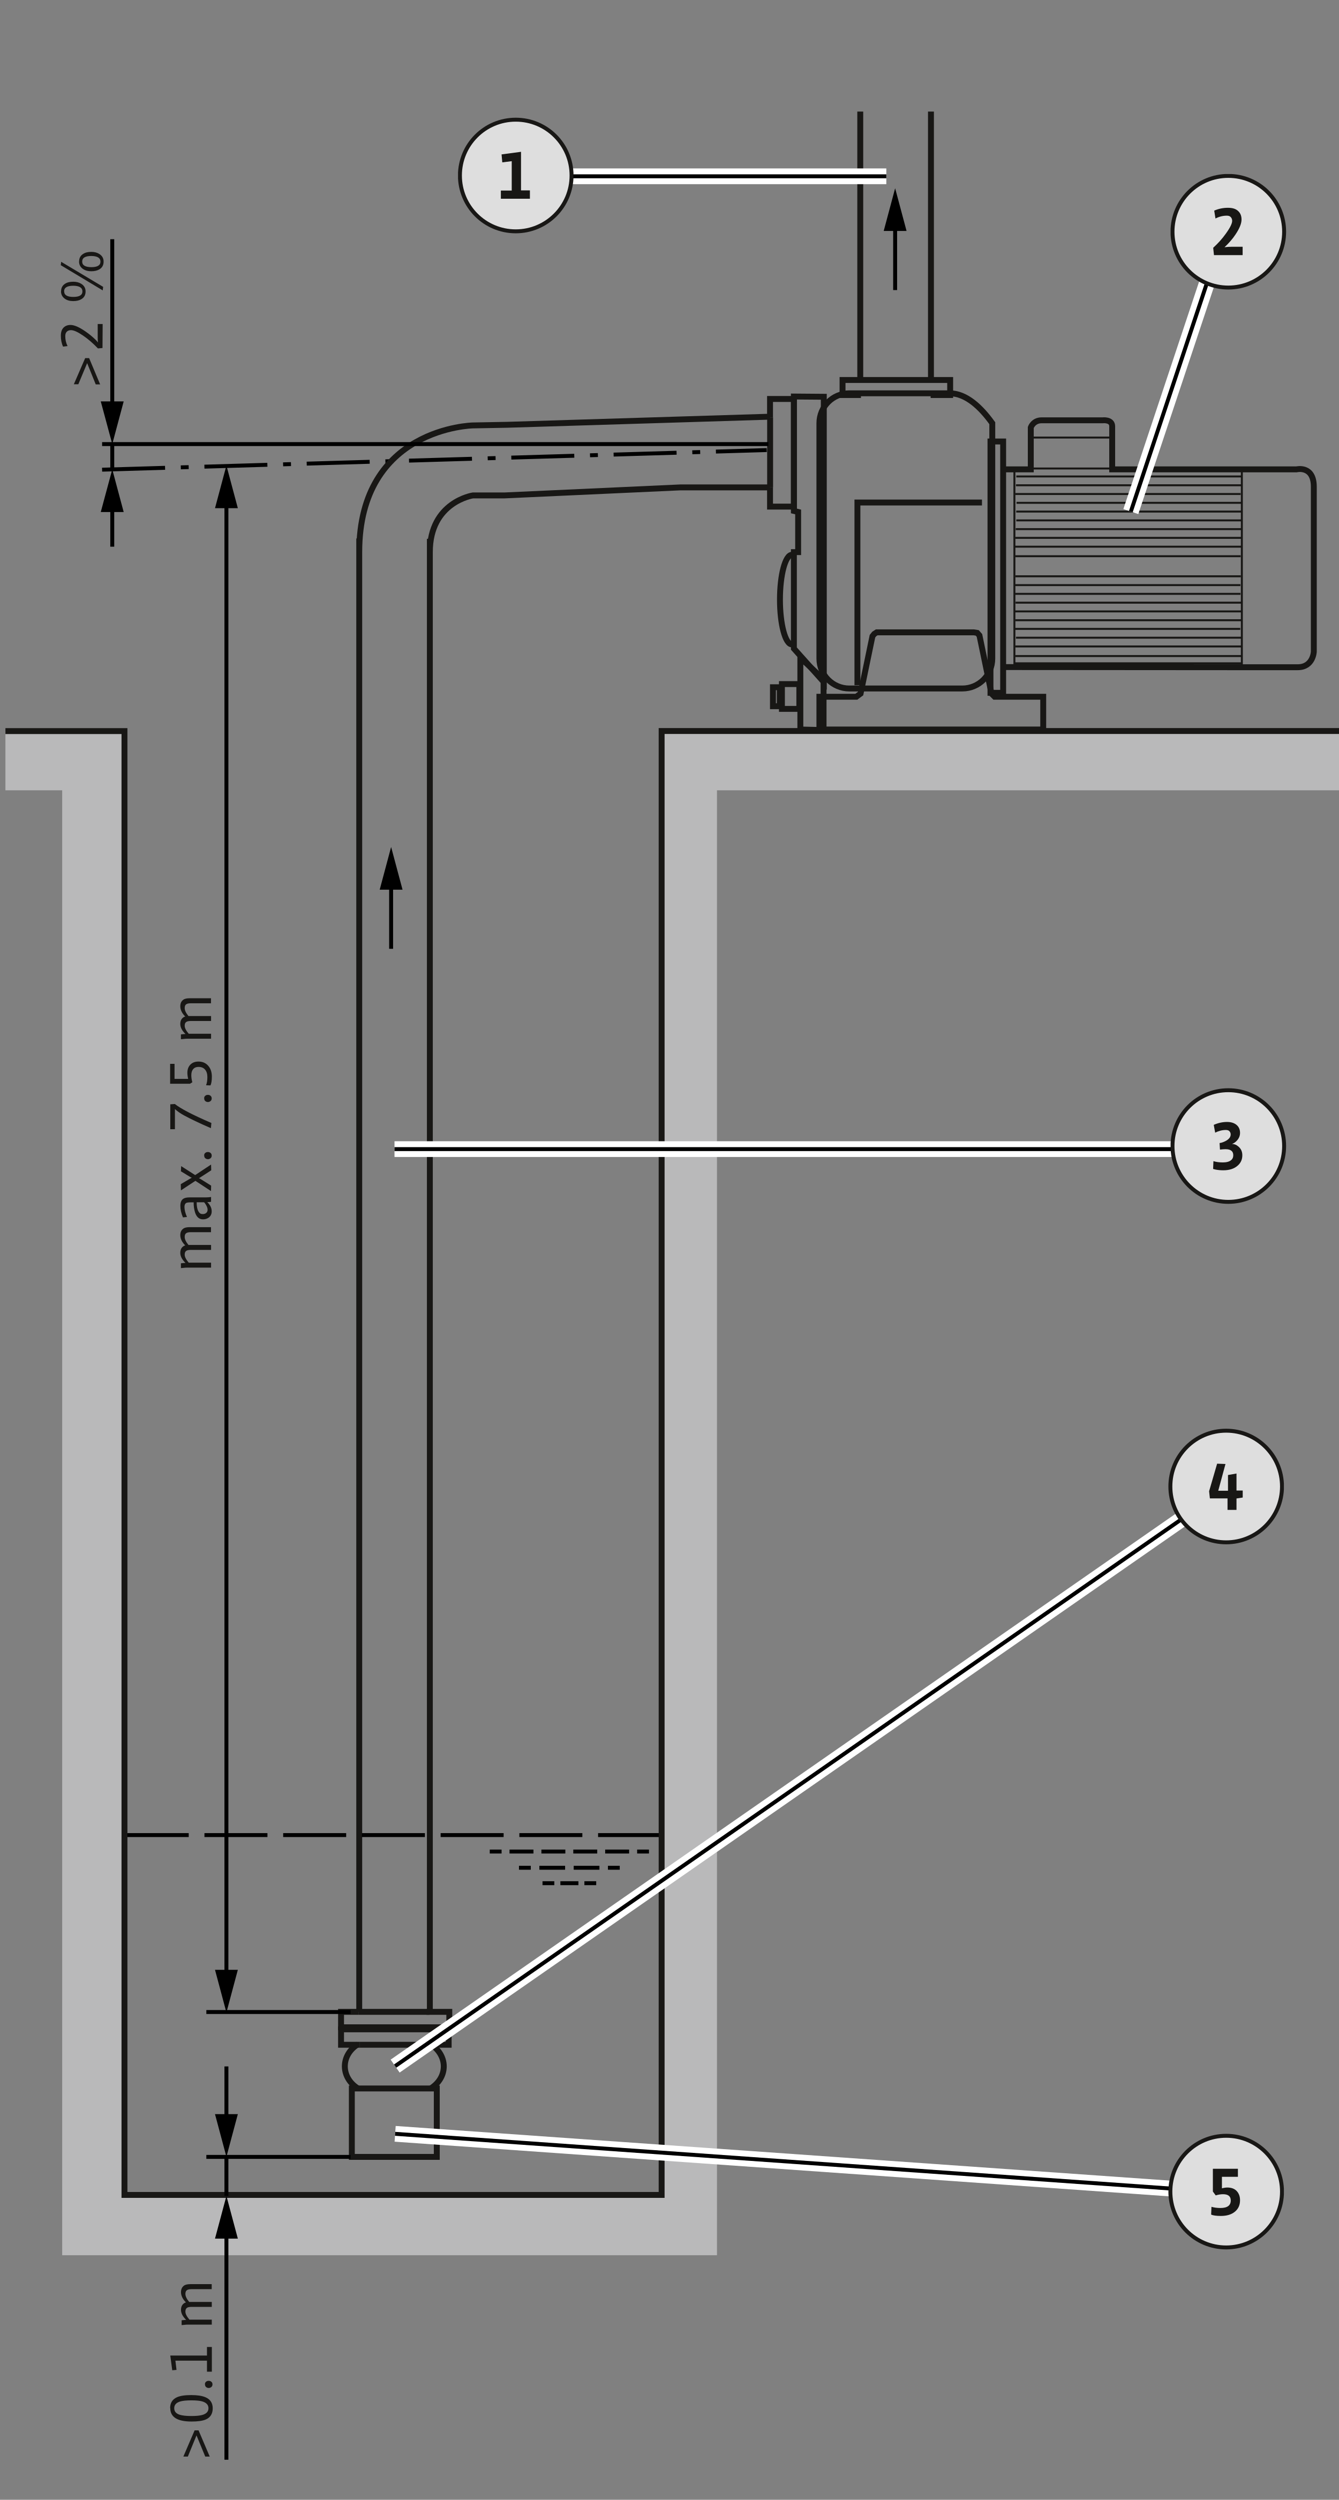 <?xml version="1.0" encoding="UTF-8"?>
<svg xmlns="http://www.w3.org/2000/svg" xmlns:xlink="http://www.w3.org/1999/xlink" viewBox="0 0 170.08 317.48">
  <rect x="0" y="0" width="170.08" height="317.48" fill="#808080" stroke="none"/>
  <defs>
    <clipPath id="clippath">
      <rect x="58.18" y="14.95" width="14.67" height="14.88" fill="none"/>
    </clipPath>
    <clipPath id="clippath-1">
      <rect x="58.18" y="14.95" width="14.67" height="14.88" fill="none"/>
    </clipPath>
    <clipPath id="clippath-2">
      <rect x="148.69" y="22.1" width="14.67" height="14.88" fill="none"/>
    </clipPath>
    <clipPath id="clippath-3">
      <rect x="148.69" y="22.1" width="14.67" height="14.88" fill="none"/>
    </clipPath>
    <clipPath id="clippath-4">
      <rect x="148.69" y="138.21" width="14.67" height="14.88" fill="none"/>
    </clipPath>
    <clipPath id="clippath-5">
      <rect x="148.69" y="138.21" width="14.67" height="14.88" fill="none"/>
    </clipPath>
    <clipPath id="clippath-6">
      <rect x="148.41" y="181.45" width="14.67" height="14.88" fill="none"/>
    </clipPath>
    <clipPath id="clippath-7">
      <rect x="148.41" y="181.45" width="14.67" height="14.88" fill="none"/>
    </clipPath>
    <clipPath id="clippath-8">
      <rect x="148.41" y="271" width="14.67" height="14.88" fill="none"/>
    </clipPath>
    <clipPath id="clippath-9">
      <rect x="148.41" y="271" width="14.67" height="14.88" fill="none"/>
    </clipPath>
  </defs>
  <g id="application">
    <polygon points="170.08 92.84 84.04 92.84 84.04 278.76 15.81 278.76 15.81 92.85 .69 92.85 .69 100.37 7.9 100.37 7.9 286.42 91.07 286.42 91.07 100.37 170.08 100.37 170.08 92.84" fill="#b9b9ba"/>
    <path d="M122.24,87.44c2.1,0,3.8-1.7,3.8-3.8v-29.89c-1.44-2.01-3.31-3.8-5.41-3.8h-12.75c-2.1,0-3.8,1.7-3.8,3.8v29.89c0,2.1,1.7,3.8,3.8,3.8h14.36Z" fill="none" stroke="#181715" stroke-width=".75"/>
    <path d="M100.59,70.46c-.84,0-1.52,2.55-1.52,5.69s.68,5.69,1.52,5.69" fill="none" stroke="#181715" stroke-width=".75"/>
    <polygon points="104.64 86.62 104.64 50.39 100.84 50.36 100.84 64.89 101.38 65.02 101.38 70.12 100.84 70.12 100.84 82.37 104.64 86.62" fill="none" stroke="#181715" stroke-width=".75"/>
    <line x1="97.82" y1="53.01" x2="97.82" y2="61.9" fill="none" stroke="#181715" stroke-width=".75"/>
    <line x1="118.25" y1="48.1" x2="118.25" y2="14.17" fill="none" stroke="#181715" stroke-width=".75"/>
    <line x1="109.27" y1="14.17" x2="109.27" y2="48.14" fill="none" stroke="#181715" stroke-width=".75"/>
    <polyline points="118.21 50.17 120.69 50.17 120.69 48.26 107.02 48.26 107.02 50.17 109.36 50.17 109.27 50.17" fill="none" stroke="#181715" stroke-width=".75"/>
    <path d="M127.42,84.72l28.59.02h8.82c1.98,0,2.05-1.98,2.05-1.98v-20.95c0-2.74-2.2-2.2-2.2-2.2h-23.41v-5.47c0-.91-1.22-.76-1.22-.76h-7.75c-1.06,0-1.37.91-1.37.91v5.32h-3.34" fill="none" stroke="#181715" stroke-width=".75"/>
    <line x1="12.97" y1="59.65" x2="97.39" y2="57.16" fill="none" stroke="#000" stroke-dasharray="8 2 1 2" stroke-width=".5"/>
    <line x1="128.85" y1="59.89" x2="128.85" y2="84.74" fill="none" stroke="#181715" stroke-width=".25"/>
    <line x1="157.74" y1="59.65" x2="157.74" y2="84.64" fill="none" stroke="#181715" stroke-width=".25"/>
    <line x1="130.92" y1="59.5" x2="141.26" y2="59.5" fill="none" stroke="#181715" stroke-width=".25"/>
    <line x1="129.09" y1="60.51" x2="157.73" y2="60.51" fill="none" stroke="#181715" stroke-width=".25"/>
    <line x1="129.05" y1="61.63" x2="157.69" y2="61.63" fill="none" stroke="#181715" stroke-width=".25"/>
    <line x1="128.95" y1="62.74" x2="157.59" y2="62.74" fill="none" stroke="#181715" stroke-width=".25"/>
    <line x1="129.12" y1="63.86" x2="157.76" y2="63.86" fill="none" stroke="#181715" stroke-width=".25"/>
    <line x1="129.08" y1="64.97" x2="157.72" y2="64.97" fill="none" stroke="#181715" stroke-width=".25"/>
    <line x1="129.09" y1="66.09" x2="157.73" y2="66.09" fill="none" stroke="#181715" stroke-width=".25"/>
    <line x1="129.02" y1="67.2" x2="157.66" y2="67.2" fill="none" stroke="#181715" stroke-width=".25"/>
    <line x1="128.95" y1="68.31" x2="157.81" y2="68.31" fill="none" stroke="#181715" stroke-width=".25"/>
    <line x1="128.85" y1="69.43" x2="157.82" y2="69.43" fill="none" stroke="#181715" stroke-width=".25"/>
    <line x1="128.95" y1="70.64" x2="157.59" y2="70.64" fill="none" stroke="#181715" stroke-width=".25"/>
    <line x1="128.97" y1="73.19" x2="157.61" y2="73.19" fill="none" stroke="#181715" stroke-width=".25"/>
    <line x1="128.93" y1="74.31" x2="157.56" y2="74.31" fill="none" stroke="#181715" stroke-width=".25"/>
    <line x1="128.93" y1="75.42" x2="157.57" y2="75.42" fill="none" stroke="#181715" stroke-width=".25"/>
    <line x1="129" y1="76.54" x2="157.64" y2="76.54" fill="none" stroke="#181715" stroke-width=".25"/>
    <line x1="128.85" y1="77.65" x2="157.8" y2="77.65" fill="none" stroke="#181715" stroke-width=".25"/>
    <polyline points="157.82 78.77 150.43 78.77 135.84 78.77 128.95 78.77" fill="none" stroke="#181715" stroke-width=".25"/>
    <polyline points="157.54 79.87 150.43 79.87 135.74 79.87 128.9 79.87" fill="none" stroke="#181715" stroke-width=".25"/>
    <polyline points="157.69 80.99 150.54 80.99 135.84 80.99 129.05 80.99" fill="none" stroke="#181715" stroke-width=".25"/>
    <polyline points="157.7 82.1 150.43 82.1 135.84 82.1 128.95 82.1" fill="none" stroke="#181715" stroke-width=".25"/>
    <polyline points="157.73 83.32 156.01 83.32 130.28 83.32 128.95 83.32" fill="none" stroke="#181715" stroke-width=".25"/>
    <polyline points="157.69 84.24 155.96 84.24 130.23 84.24 128.9 84.24" fill="none" stroke="#181715" stroke-width=".25"/>
    <line x1="130.89" y1="55.57" x2="141.22" y2="55.57" fill="none" stroke="#181715" stroke-width=".25"/>
    <path d="M54.6,255.53V68.43v1.68c0-6.38,5.47-7.19,5.47-7.19h4.02s22.33-1.02,22.33-1.02h11.35" fill="none" stroke="#181715" stroke-width=".75"/>
    <path d="M45.63,255.51V68.39v1.72c0-15.82,14.44-16.08,14.44-16.08l4.34-.08,33.4-1.03v.09-2.34h3.03v13.67h-3.03v-2.44" fill="none" stroke="#181715" stroke-width=".75"/>
    <polyline points="45.57 255.51 43.32 255.51 43.32 257.47 57.07 257.47 57.07 255.51 54.55 255.51 54.55 255.46" fill="none" stroke="#181715" stroke-width=".75"/>
    <line x1="54.55" y1="255.51" x2="45.57" y2="255.51" fill="none" stroke="#181715" stroke-width=".75"/>
    <line x1="45.66" y1="259.69" x2="54.55" y2="259.69" fill="none" stroke="#181715" stroke-width=".75"/>
    <polyline points="54.55 259.69 56.99 259.69 56.99 257.73 43.32 257.73 43.32 259.69 45.66 259.69 45.57 259.69" fill="none" stroke="#181715" stroke-width=".75"/>
    <rect x="44.69" y="265.24" width="10.79" height="8.69" fill="none" stroke="#181715" stroke-width=".75"/>
    <path d="M45.46,259.63c-1,.62-1.66,1.64-1.66,2.8s.68,2.22,1.71,2.83" fill="none" stroke="#181715" stroke-width=".75"/>
    <path d="M54.71,265.23c1-.62,1.66-1.64,1.66-2.8s-.7-2.25-1.75-2.86" fill="none" stroke="#181715" stroke-width=".75"/>
    <line x1="15.97" y1="233.06" x2="83.88" y2="233.06" fill="none" stroke="#000" stroke-dasharray="8 2" stroke-width=".5"/>
    <g>
      <line x1="62.21" y1="235.15" x2="63.71" y2="235.15" fill="none" stroke="#000" stroke-width=".5"/>
      <line x1="64.72" y1="235.15" x2="80.43" y2="235.15" fill="none" stroke="#000" stroke-dasharray="3.04 1.01" stroke-width=".5"/>
      <line x1="80.93" y1="235.15" x2="82.43" y2="235.15" fill="none" stroke="#000" stroke-width=".5"/>
    </g>
    <g>
      <line x1="65.92" y1="237.21" x2="67.42" y2="237.21" fill="none" stroke="#000" stroke-width=".5"/>
      <line x1="68.51" y1="237.21" x2="76.68" y2="237.21" fill="none" stroke="#000" stroke-dasharray="3.27 1.09" stroke-width=".5"/>
      <line x1="77.22" y1="237.21" x2="78.72" y2="237.21" fill="none" stroke="#000" stroke-width=".5"/>
    </g>
    <g>
      <line x1="68.91" y1="239.17" x2="70.41" y2="239.17" fill="none" stroke="#000" stroke-width=".5"/>
      <line x1="71.18" y1="239.17" x2="73.85" y2="239.17" fill="none" stroke="#000" stroke-dasharray="2.29 .76" stroke-width=".5"/>
      <line x1="74.23" y1="239.17" x2="75.73" y2="239.17" fill="none" stroke="#000" stroke-width=".5"/>
    </g>
    <line x1="97.6" y1="56.4" x2="12.97" y2="56.4" fill="none" stroke="#000" stroke-width=".5"/>
    <g>
      <line x1="49.68" y1="120.5" x2="49.68" y2="112" fill="none" stroke="#000" stroke-width=".5"/>
      <polygon points="51.13 112.99 49.68 107.57 48.23 112.99 51.13 112.99"/>
    </g>
    <g>
      <line x1="113.7" y1="36.84" x2="113.7" y2="28.34" fill="none" stroke="#000" stroke-width=".5"/>
      <polygon points="115.15 29.33 113.7 23.91 112.25 29.33 115.15 29.33"/>
    </g>
    <g>
      <line x1="28.76" y1="63.55" x2="28.76" y2="251.16" fill="none" stroke="#000" stroke-width=".5"/>
      <polygon points="27.31 64.54 28.76 59.12 30.21 64.54 27.31 64.54"/>
      <polygon points="27.31 250.17 28.76 255.59 30.21 250.17 27.31 250.17"/>
    </g>
    <g>
      <line x1="28.76" y1="262.44" x2="28.76" y2="269.49" fill="none" stroke="#000" stroke-width=".5"/>
      <polygon points="27.31 268.5 28.76 273.92 30.21 268.5 27.31 268.5"/>
    </g>
    <rect x="125.81" y="56.07" width="1.61" height="31.92" fill="none" stroke="#181715" stroke-width=".75"/>
    <polyline points="124.73 63.82 108.91 63.82 108.91 87.02" fill="none" stroke="#181715" stroke-width=".75"/>
    <polygon points="125.94 88.09 124.41 80.7 124.13 80.38 123.7 80.31 111.36 80.31 111.05 80.51 110.82 80.8 109.31 88.09 108.77 88.49 104.08 88.49 104.08 92.65 132.51 92.65 132.51 88.49 126.34 88.49 125.94 88.09" fill="none" stroke="#181715" stroke-width=".75"/>
    <polygon points="101.66 92.65 101.66 83.53 104.61 86.28 104.61 92.72 101.66 92.65" fill="none" stroke="#181715" stroke-width=".75"/>
    <rect x="99.32" y="86.88" width="2.21" height="3.15" fill="none" stroke="#181715" stroke-width=".75"/>
    <rect x="98.18" y="87.28" width=".87" height="2.41" fill="none" stroke="#181715" stroke-width=".75"/>
    <line x1="44.53" y1="255.53" x2="26.21" y2="255.53" fill="none" stroke="#000" stroke-width=".5"/>
    <line x1="44.53" y1="273.93" x2="26.21" y2="273.93" fill="none" stroke="#000" stroke-width=".5"/>
    <g>
      <path d="M12.73,48.82h-.57s-1.09-2.7-1.09-2.7l-1.12,2.68h-.57s1.44-3.32,1.44-3.32h.5s1.4,3.34,1.4,3.34Z" fill="#181715"/>
      <path d="M13.02,44.2l-.58.05c-.65-.68-1.28-1.22-1.89-1.63-.67-.46-1.18-.69-1.53-.69-.23,0-.42.07-.54.2-.13.13-.19.32-.19.56,0,.44.09.86.29,1.26l-.57.07c-.19-.41-.28-.87-.28-1.38,0-.47.12-.81.35-1.04.23-.22.52-.33.87-.33.49,0,1.12.28,1.9.82.51.35.94.71,1.31,1.08.12.12.22.23.28.33-.02-.25-.03-.48-.03-.69v-1.66s.63,0,.63,0l-.02,3.04Z" fill="#181715"/>
      <path d="M13.1,36.44l-.05.44-5.33-3.2.05-.43,5.33,3.18ZM7.76,36.99c0-.42.17-.74.5-.95.27-.18.62-.26,1.05-.26.38,0,.71.08.99.25.38.23.58.56.57,1,0,.43-.18.76-.54.97-.27.16-.61.24-1.03.24-.43,0-.78-.1-1.05-.29-.33-.23-.5-.55-.5-.95ZM8.15,37c0,.47.38.71,1.16.71.77,0,1.16-.23,1.16-.7,0-.47-.38-.71-1.15-.72-.78,0-1.17.23-1.18.71ZM10.05,33.2c0-.42.17-.74.51-.95.27-.18.61-.26,1.04-.26.38,0,.71.08.99.25.38.23.58.56.57,1,0,.43-.18.76-.54.97-.27.16-.61.24-1.03.24-.42,0-.77-.1-1.05-.29-.33-.23-.5-.55-.5-.95ZM10.44,33.22c0,.47.38.7,1.16.71.77,0,1.16-.23,1.16-.7,0-.47-.38-.71-1.15-.72-.78,0-1.17.23-1.17.71Z" fill="#181715"/>
    </g>
    <g>
      <path d="M26.81,156.49h-2.59c-.29,0-.49.05-.61.16-.1.09-.15.24-.15.45,0,.29.16.63.48,1.01h2.87v.63h-2.59c-.29,0-.5.05-.61.16-.1.09-.15.24-.15.45,0,.27.17.61.51,1.01h2.84v.63h-3c-.16,0-.35.01-.58.04-.09.01-.17.02-.25.02v-.61c.28-.03.47-.05.58-.05-.44-.42-.66-.85-.66-1.27,0-.49.21-.81.63-.96-.14-.12-.26-.27-.37-.44-.17-.28-.26-.56-.26-.84,0-.38.12-.65.38-.84.17-.13.45-.19.82-.19h2.7v.63Z" fill="#181715"/>
      <path d="M26.81,152.63c-.09.02-.25.04-.48.04.37.36.56.75.56,1.17,0,.34-.12.6-.37.79-.21.15-.45.23-.73.23-.49,0-.82-.29-1.01-.86-.12-.39-.19-.82-.18-1.3h-.38c-.28,0-.47.03-.57.08-.15.09-.22.26-.22.51,0,.36.11.79.32,1.27l-.51.05c-.22-.5-.33-.99-.33-1.46,0-.44.12-.74.38-.91.17-.11.44-.17.82-.17h2.04c.23,0,.45-.02.66-.05v.62ZM24.98,152.69c0,.5.07.89.22,1.15.09.16.19.26.3.31.06.03.16.04.28.04.14,0,.27-.04.38-.12.14-.1.21-.24.21-.43s-.07-.39-.22-.64c-.09-.15-.16-.25-.23-.31h-.95Z" fill="#181715"/>
      <path d="M26.83,148.63l-1.31.85c-.11.08-.2.13-.26.15.09.03.17.08.25.13l1.31.82-.02.69-1.98-1.3-1.84,1.21-.02-.79,1.14-.67c.05-.03.14-.08.26-.14-.09-.04-.17-.09-.26-.14l-1.12-.68.03-.66,1.78,1.14,2.02-1.34.02.73Z" fill="#181715"/>
      <path d="M25.93,146.75c0-.15.05-.26.15-.33.09-.08.2-.11.33-.11.11,0,.21.03.3.09.12.08.18.2.18.36,0,.15-.05.26-.15.34-.1.08-.21.12-.33.12s-.24-.04-.33-.12c-.1-.08-.14-.19-.14-.34Z" fill="#181715"/>
      <path d="M22.21,140.21c.72.58,2.27,1.39,4.64,2.41l-.06.66c-1.48-.64-2.62-1.19-3.43-1.63-.45-.25-.83-.51-1.14-.8v2.56h-.59v-3.16l.59-.04Z" fill="#181715"/>
      <path d="M25.93,139.49c0-.15.05-.26.15-.33.09-.08.2-.11.33-.11.11,0,.21.03.3.09.12.08.18.2.18.36,0,.15-.05.26-.15.34-.1.08-.21.12-.33.12s-.24-.04-.33-.12c-.1-.08-.14-.19-.14-.34Z" fill="#181715"/>
      <path d="M26.18,137.82c.11-.28.16-.63.16-1.03s-.09-.7-.28-.93c-.19-.24-.47-.36-.85-.36-.29,0-.51.09-.67.28-.16.18-.24.44-.24.77,0,.28.04.58.13.9l-.3.19h-2.52v-2.53h.56v1.91h1.73c-.07-.31-.1-.57-.1-.77,0-.44.13-.79.39-1.05.26-.26.6-.38,1.02-.38.55,0,.98.2,1.3.61.27.34.4.78.4,1.32,0,.5-.06.87-.18,1.1l-.55-.02Z" fill="#181715"/>
      <path d="M26.81,127.42h-2.59c-.29,0-.49.05-.61.16-.1.09-.15.24-.15.45,0,.29.16.63.48,1.01h2.87v.63h-2.59c-.29,0-.5.05-.61.16-.1.09-.15.24-.15.45,0,.27.17.61.51,1.01h2.84v.63h-3c-.16,0-.35.01-.58.04-.09.01-.17.02-.25.02v-.61c.28-.03.47-.05.58-.05-.44-.42-.66-.85-.66-1.27,0-.49.21-.81.63-.96-.14-.12-.26-.27-.37-.44-.17-.28-.26-.56-.26-.84,0-.38.12-.65.38-.84.17-.13.45-.19.82-.19h2.7v.63Z" fill="#181715"/>
    </g>
    <g>
      <path d="M26.64,311.99h-.57l-1.11-2.69-1.1,2.69h-.57l1.43-3.33h.5l1.42,3.33Z" fill="#181715"/>
      <path d="M21.61,305.85c0-.68.29-1.14.88-1.4.41-.18,1-.27,1.79-.27s1.36.09,1.78.26c.64.26.96.73.96,1.42s-.3,1.18-.9,1.43c-.41.17-1.01.25-1.79.25-1.8,0-2.7-.56-2.7-1.7ZM22.13,305.86c0,.39.23.67.7.82.32.1.81.16,1.48.16.63,0,1.09-.05,1.4-.14.51-.15.77-.43.77-.85s-.26-.7-.77-.86c-.3-.09-.77-.14-1.4-.14s-1.1.05-1.41.14c-.52.15-.77.44-.77.86Z" fill="#181715"/>
      <path d="M26.03,302.81c0-.15.05-.26.15-.33.09-.08.2-.11.33-.11.11,0,.21.03.3.09.12.08.18.2.18.36,0,.15-.05.26-.15.34-.1.08-.21.12-.33.12s-.24-.04-.33-.12c-.1-.08-.14-.19-.14-.34Z" fill="#181715"/>
      <path d="M26.29,301.2v-1.39h-4.01l.14,1.17-.54.05-.25-1.87h4.66v-1.09h.62v3.14h-.62Z" fill="#181715"/>
      <path d="M26.9,290.73h-2.59c-.29,0-.49.05-.61.16-.1.09-.15.24-.15.45,0,.29.16.63.48,1.01h2.87v.63h-2.59c-.29,0-.5.05-.61.16-.1.09-.15.24-.15.45,0,.27.17.61.51,1.01h2.84v.63h-3c-.16,0-.35.01-.58.04-.09.01-.17.02-.25.02v-.61c.28-.03.47-.05.58-.05-.44-.42-.66-.85-.66-1.27,0-.49.21-.81.63-.96-.14-.12-.26-.27-.37-.44-.17-.28-.26-.56-.26-.84,0-.38.12-.65.38-.84.17-.13.45-.19.82-.19h2.7v.63Z" fill="#181715"/>
    </g>
    <polyline points="170.08 92.84 84.04 92.84 84.04 278.76 15.81 278.76 15.81 92.85 .69 92.85" fill="none" stroke="#181715" stroke-width=".75"/>
    <g>
      <line x1="28.76" y1="312.39" x2="28.76" y2="283.32" fill="none" stroke="#000" stroke-width=".5"/>
      <polygon points="30.21 284.31 28.76 278.89 27.31 284.31 30.21 284.31"/>
    </g>
    <line x1="28.76" y1="273.92" x2="28.76" y2="278.89" fill="none" stroke="#000" stroke-width=".5"/>
    <g>
      <line x1="14.26" y1="51.97" x2="14.26" y2="30.38" fill="none" stroke="#000" stroke-width=".5"/>
      <polygon points="15.71 50.98 14.26 56.4 12.8 50.98 15.71 50.98"/>
    </g>
    <g>
      <line x1="14.26" y1="64.04" x2="14.26" y2="69.43" fill="none" stroke="#000" stroke-width=".5"/>
      <polygon points="12.8 65.03 14.26 59.61 15.71 65.03 12.8 65.03"/>
    </g>
    <line x1="14.26" y1="56.4" x2="14.26" y2="59.61" fill="none" stroke="#000" stroke-width=".5"/>
  </g>
  <g id="call_outs" data-name="call outs">
    <line x1="143.64" y1="64.97" x2="155.91" y2="28.12" fill="none" stroke="#fff" stroke-width="2"/>
    <line x1="112.58" y1="22.39" x2="65.52" y2="22.39" fill="none" stroke="#fff" stroke-width="2"/>
    <line x1="50.11" y1="145.94" x2="154.89" y2="145.94" fill="none" stroke="#fff" stroke-width="2"/>
    <line x1="50.19" y1="262.4" x2="155.91" y2="188.89" fill="none" stroke="#fff" stroke-width="2"/>
    <line x1="50.19" y1="271" x2="155.91" y2="278.46" fill="none" stroke="#fff" stroke-width="2"/>
    <line x1="143.64" y1="64.97" x2="155.91" y2="28.12" fill="none" stroke="#000" stroke-width=".5"/>
    <line x1="112.58" y1="22.39" x2="65.52" y2="22.39" fill="none" stroke="#000" stroke-width=".5"/>
    <line x1="50.11" y1="145.94" x2="154.89" y2="145.94" fill="none" stroke="#000" stroke-width=".5"/>
    <line x1="50.19" y1="262.4" x2="155.91" y2="188.89" fill="none" stroke="#000" stroke-width=".5"/>
    <line x1="50.19" y1="271" x2="155.91" y2="278.46" fill="none" stroke="#000" stroke-width=".5"/>
    <g id="_01" data-name="01">
      <g clip-path="url(#clippath)">
        <g clip-path="url(#clippath-1)">
          <path d="M72.6,22.29c0,3.91-3.17,7.09-7.09,7.09s-7.09-3.17-7.09-7.09,3.17-7.09,7.09-7.09,7.09,3.17,7.09,7.09" fill="#dedede"/>
          <path d="M72.6,22.29c0,3.91-3.17,7.09-7.09,7.09s-7.09-3.17-7.09-7.09,3.17-7.09,7.09-7.09,7.09,3.17,7.09,7.09Z" fill="none" stroke="#181715" stroke-miterlimit="10" stroke-width=".5"/>
          <path d="M63.62,25.26v-1.06h1.38v-3.73l-1.2.15-.09-1.01,2.47-.33v4.9h1.13v1.06h-3.68Z" fill="#181715"/>
        </g>
      </g>
    </g>
    <g id="_02" data-name="02">
      <g clip-path="url(#clippath-2)">
        <g clip-path="url(#clippath-3)">
          <path d="M163.11,29.43c0,3.91-3.17,7.09-7.09,7.09s-7.09-3.17-7.09-7.09,3.17-7.09,7.09-7.09,7.09,3.17,7.09,7.09" fill="#dedede"/>
          <path d="M163.11,29.43c0,3.91-3.17,7.09-7.09,7.09s-7.09-3.17-7.09-7.09,3.17-7.09,7.09-7.09,7.09,3.17,7.09,7.09Z" fill="none" stroke="#181715" stroke-miterlimit="10" stroke-width=".5"/>
          <path d="M154.2,32.41l-.1-.94c.6-.55,1.13-1.13,1.58-1.76.55-.76.83-1.31.83-1.66,0-.19-.06-.34-.17-.47-.11-.13-.28-.19-.51-.19-.49,0-.97.12-1.44.36l-.16-1c.55-.24,1.13-.36,1.74-.36s1.03.14,1.33.44c.27.26.4.62.4,1.05,0,.5-.25,1.13-.76,1.89-.36.55-.83,1.09-1.4,1.63.31-.04.61-.06.92-.06h1.38v1.06h-3.64Z" fill="#181715"/>
        </g>
      </g>
    </g>
    <g id="_03" data-name="03">
      <g clip-path="url(#clippath-4)">
        <g clip-path="url(#clippath-5)">
          <path d="M163.11,145.55c0,3.91-3.17,7.09-7.09,7.09s-7.09-3.17-7.09-7.09,3.17-7.09,7.09-7.09,7.09,3.17,7.09,7.09" fill="#dedede"/>
          <path d="M163.11,145.55c0,3.91-3.17,7.09-7.09,7.09s-7.09-3.17-7.09-7.09,3.17-7.09,7.09-7.09,7.09,3.17,7.09,7.09Z" fill="none" stroke="#181715" stroke-miterlimit="10" stroke-width=".5"/>
          <path d="M154.09,148.46l.04-.99c.36.11.76.16,1.2.16s.8-.09,1.02-.27c.2-.15.3-.37.3-.64,0-.52-.33-.77-.99-.77-.2,0-.43.02-.7.05l-.05-.83c.23-.03.48-.11.75-.25.44-.23.66-.51.66-.84,0-.15-.04-.27-.14-.39-.09-.12-.25-.18-.47-.18-.47,0-.92.12-1.36.34l-.18-.99c.57-.25,1.13-.37,1.69-.37.47,0,.85.11,1.15.33.33.25.5.6.5,1.06,0,.36-.13.69-.4.98-.18.2-.39.34-.62.43h.04c.25,0,.49.09.73.29.36.28.54.66.54,1.14,0,.53-.19.96-.57,1.3-.45.41-1.07.61-1.85.61-.34,0-.67-.03-.97-.09-.14-.03-.25-.06-.34-.09Z" fill="#181715"/>
        </g>
      </g>
    </g>
    <g id="_04" data-name="04">
      <g clip-path="url(#clippath-6)">
        <g clip-path="url(#clippath-7)">
          <path d="M162.84,188.79c0,3.91-3.17,7.09-7.09,7.09s-7.09-3.17-7.09-7.09,3.17-7.09,7.09-7.09,7.09,3.17,7.09,7.09" fill="#dedede"/>
          <path d="M162.84,188.79c0,3.91-3.17,7.09-7.09,7.09s-7.09-3.17-7.09-7.09,3.17-7.09,7.09-7.09,7.09,3.17,7.09,7.09Z" fill="none" stroke="#181715" stroke-miterlimit="10" stroke-width=".5"/>
          <path d="M157.06,190.32v1.44h-1.14v-1.46h-2.24l-.1-.91,1.02-3.5,1.06.04-.92,3.4h1.24v-2l1.08-.19v2.16h.79v.89l-.79.12Z" fill="#181715"/>
        </g>
      </g>
    </g>
    <g id="_05" data-name="05">
      <g clip-path="url(#clippath-8)">
        <g clip-path="url(#clippath-9)">
          <path d="M162.84,278.34c0,3.91-3.17,7.09-7.09,7.09s-7.09-3.17-7.09-7.09,3.17-7.09,7.09-7.09,7.09,3.17,7.09,7.09" fill="#dedede"/>
          <path d="M162.84,278.34c0,3.91-3.17,7.09-7.09,7.09s-7.09-3.17-7.09-7.09,3.17-7.09,7.09-7.09,7.09,3.17,7.09,7.09Z" fill="none" stroke="#181715" stroke-miterlimit="10" stroke-width=".5"/>
          <path d="M153.84,281.26l.04-.99c.35.1.73.15,1.14.15.88,0,1.31-.32,1.31-.96,0-.53-.33-.79-.98-.79-.29,0-.6.05-.93.15l-.36-.49v-2.89h3.18v1.02h-2.03v1.46c.28-.07.51-.1.68-.1.52,0,.92.15,1.2.45.28.3.42.69.42,1.17,0,.6-.21,1.08-.64,1.44-.44.37-1.04.55-1.8.55-.57,0-.98-.06-1.23-.17Z" fill="#181715"/>
        </g>
      </g>
    </g>
  </g>
</svg>